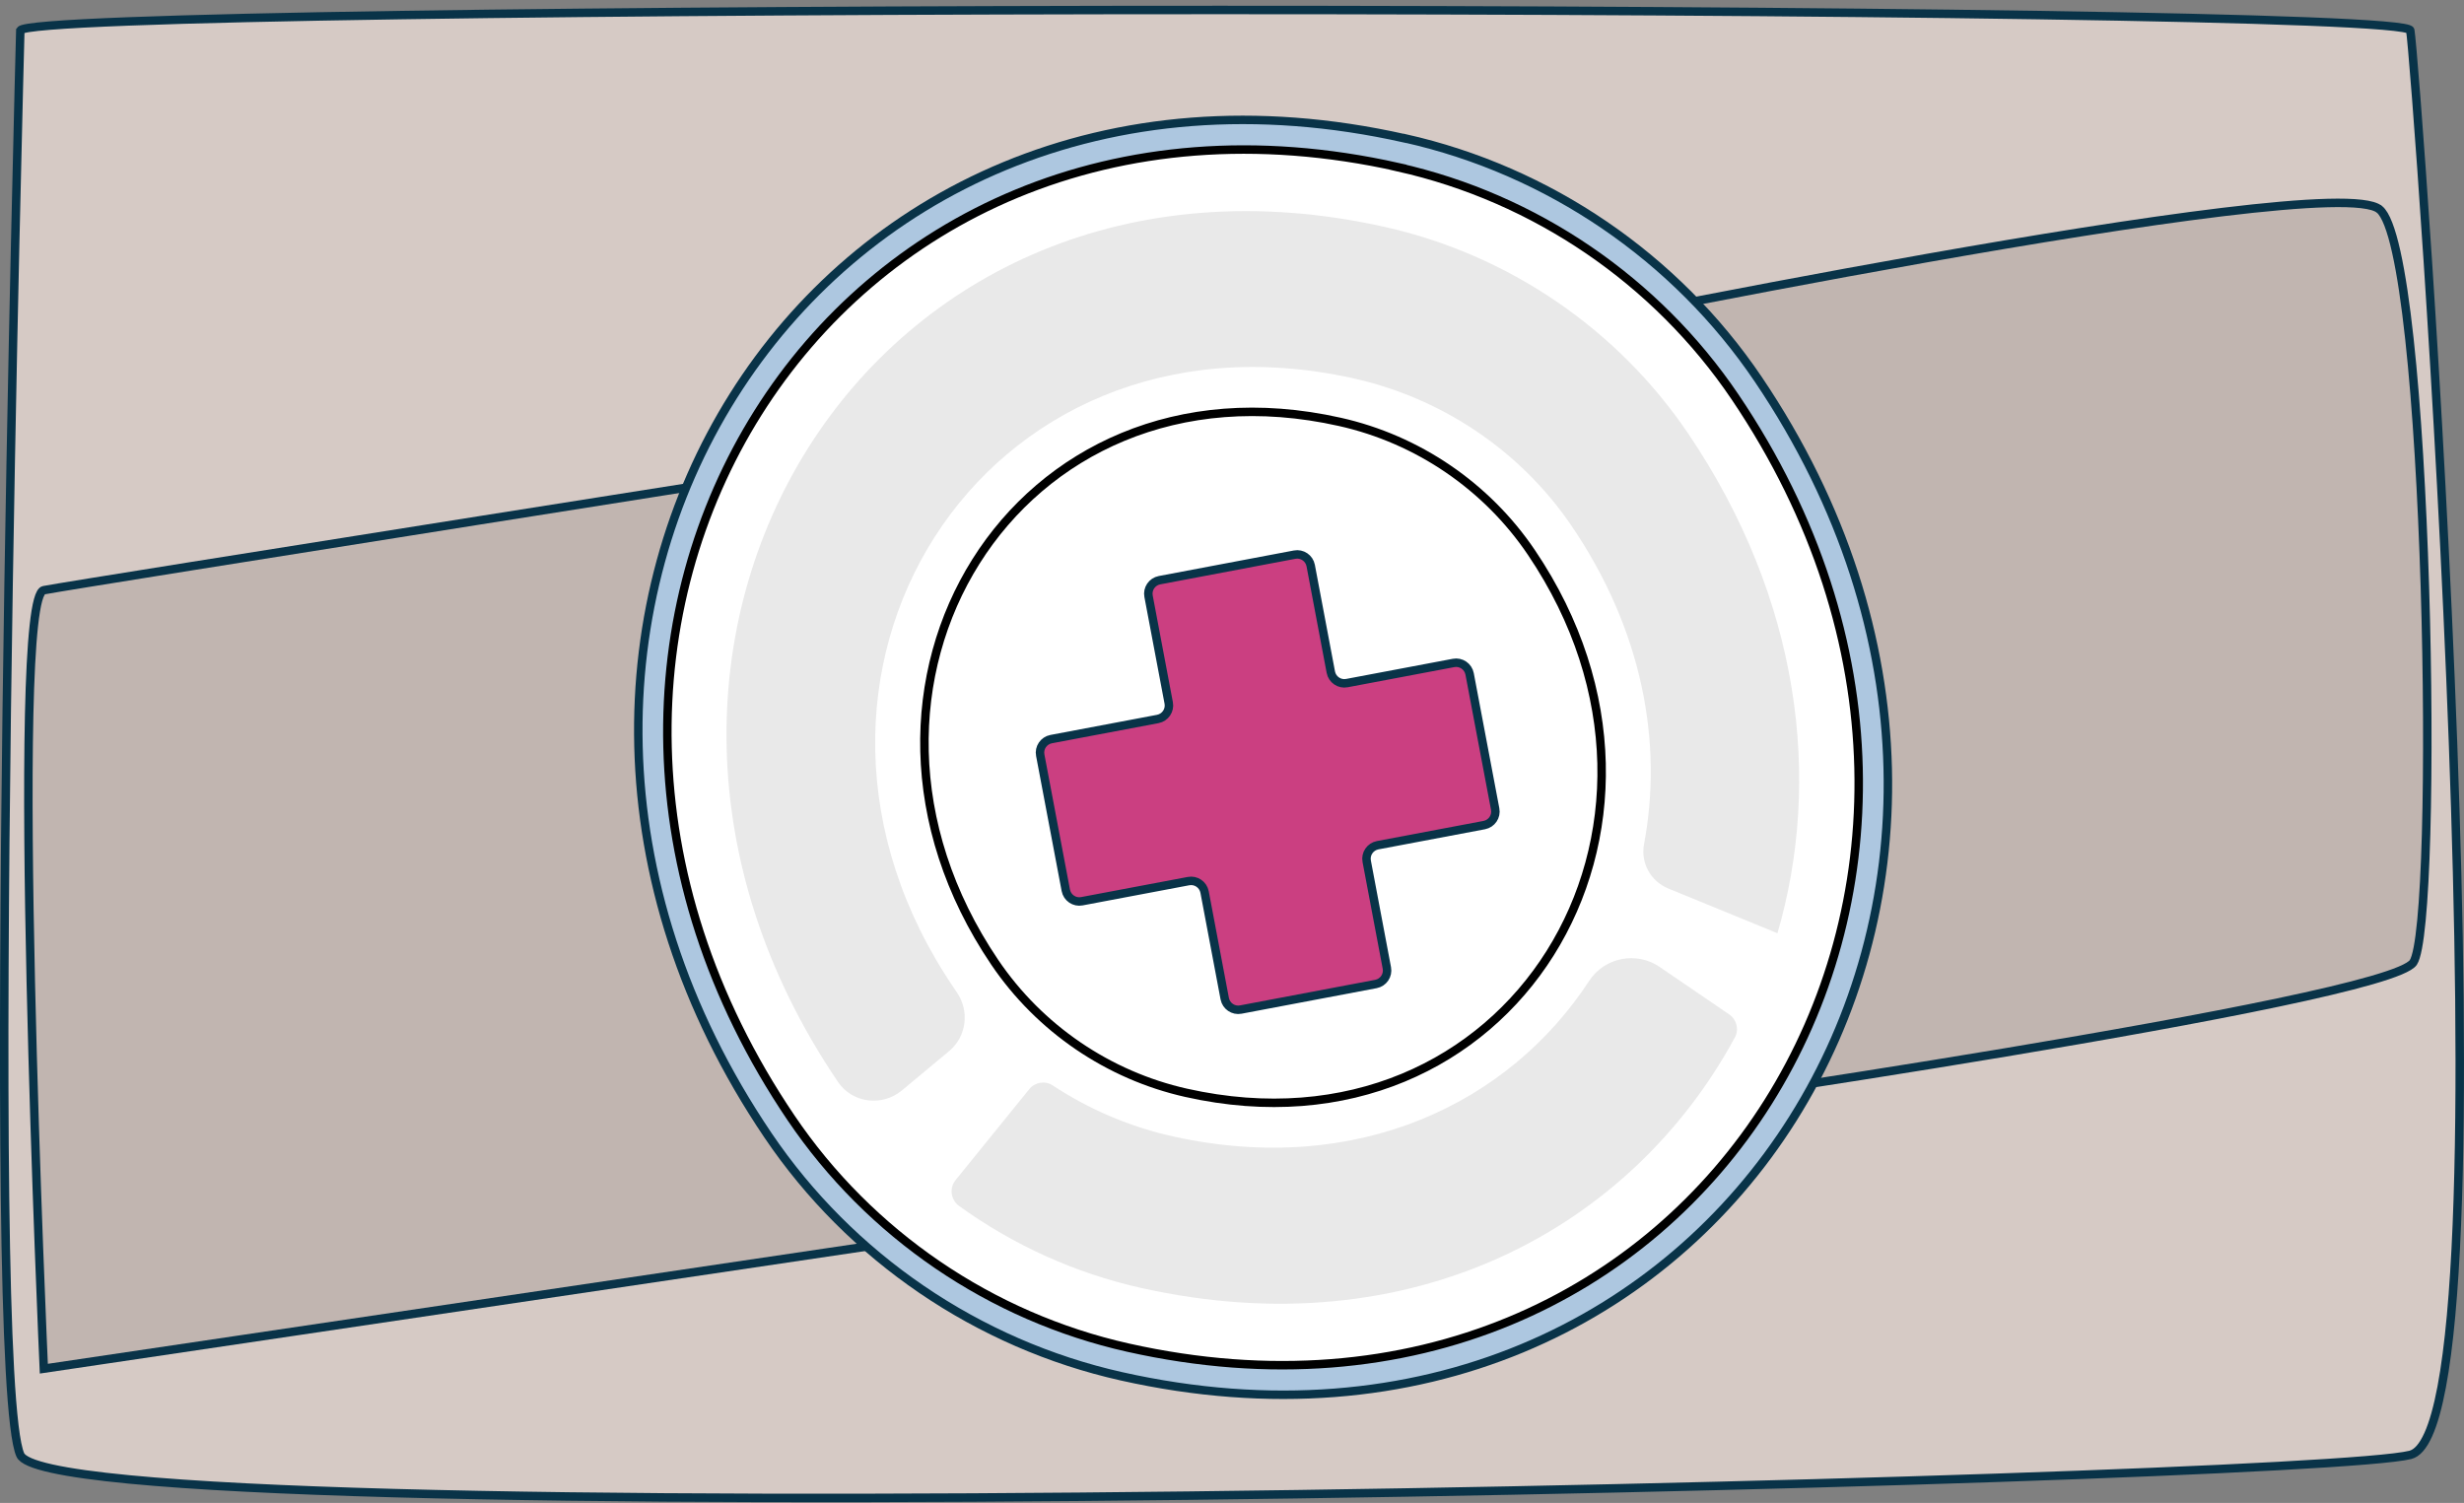 <svg width="341" height="208" viewBox="0 0 341 208" fill="none" xmlns="http://www.w3.org/2000/svg">
<rect x="0" y="0" width="341" height="208" fill="#808080" stroke="none"/>
<g clip-path="url(#clip0_50_2044)">
<path d="M2.811 4.2C5.317 0.441 332.826 0.441 333.564 4.2C334.301 7.959 348.6 197.595 333.564 201.354C318.527 205.113 7.823 212.632 2.811 201.354C-2.202 190.076 2.811 4.2 2.811 4.2Z" fill="#D6CAC5" stroke="#093348" stroke-width="1.171" stroke-miterlimit="10"/>
<path d="M123.129 63.071C123.129 63.071 123.117 63.036 123.106 63.036C123.106 63.036 10.88 80.754 6.066 81.68C1.253 82.605 6.066 189.421 6.066 189.421L148.378 168.294C150.006 167.989 150.919 164.617 150.72 159.581C150.521 154.557 149.256 148.737 147.453 144.556C137.557 121.661 129.02 93.156 123.129 63.083V63.071Z" fill="#C1B5B0" stroke="#093348" stroke-width="1.171" stroke-miterlimit="10"/>
<path d="M329.289 28.969C322.415 23.265 209.006 46.781 209.006 46.781C209.006 46.781 209.006 46.804 209.006 46.828C214.498 76.972 216.969 106.636 216.114 131.557C215.962 136.112 216.899 141.991 218.562 146.746C220.213 151.501 222.286 154.311 223.925 153.995C223.925 153.995 330.343 138.654 333.985 133.196C337.627 127.739 336.175 34.672 329.301 28.969H329.289Z" fill="#C1B5B0" stroke="#093348" stroke-width="1.171" stroke-miterlimit="10"/>
<path d="M194.426 19.155C111.617 0.569 58.754 86.832 106.289 157.133C117.707 174.021 135.309 186.013 155.194 190.475C237.99 209.036 290.842 122.797 243.331 52.496C231.924 35.609 214.322 23.605 194.437 19.143L194.426 19.155Z" fill="#ADC7E0" stroke="#093348" stroke-width="1.171" stroke-miterlimit="10"/>
<path d="M193.512 23.136C114.557 5.429 64.153 87.676 109.474 154.709C120.354 170.812 137.135 182.253 156.096 186.504C235.039 204.2 285.431 121.977 240.122 54.943C229.242 38.841 212.46 27.399 193.5 23.148L193.512 23.136Z" fill="white" stroke="black" stroke-width="1.171" stroke-miterlimit="10"/>
<path d="M185.431 58.387C140.555 48.315 111.898 95.077 137.662 133.173C143.846 142.319 153.39 148.83 164.164 151.243C209.041 161.303 237.686 114.552 211.933 76.457C205.75 67.299 196.206 60.799 185.431 58.387Z" fill="white" stroke="black" stroke-width="1.171" stroke-miterlimit="10"/>
<path d="M201.159 91.751L186.403 94.538C185.373 94.737 184.377 94.058 184.178 93.028L181.391 78.272C181.192 77.241 180.197 76.562 179.166 76.761L160.464 80.298C159.433 80.497 158.754 81.492 158.953 82.523L161.74 97.279C161.939 98.309 161.26 99.305 160.229 99.504L145.474 102.291C144.443 102.49 143.764 103.485 143.963 104.516L147.5 123.218C147.699 124.249 148.694 124.928 149.725 124.729L164.481 121.942C165.511 121.743 166.507 122.422 166.706 123.453L169.493 138.208C169.692 139.239 170.687 139.918 171.718 139.719L190.42 136.182C191.451 135.983 192.13 134.988 191.931 133.957L189.144 119.202C188.945 118.171 189.624 117.176 190.655 116.976L205.41 114.189C206.441 113.99 207.12 112.995 206.921 111.964L203.384 93.262C203.185 92.231 202.19 91.552 201.159 91.751Z" fill="#CB3F81" stroke="#093348" stroke-width="1.171" stroke-miterlimit="10"/>
<path d="M124.827 150.903L131.35 145.469C133.786 143.443 134.208 139.895 132.393 137.295C132.322 137.19 132.24 137.073 132.17 136.967C102.775 93.988 135.742 41.078 187.118 52.32C199.461 55.014 210.364 62.345 217.414 72.662C227.357 87.207 230.156 102.888 227.521 116.836C227.029 119.412 228.446 121.965 230.87 122.961L245.989 129.156C252.172 107.936 249.174 82.956 233.61 59.968C223.82 45.505 208.713 35.222 191.638 31.404C120.564 15.513 75.149 89.456 115.939 149.685C115.95 149.709 115.962 149.72 115.974 149.744C117.965 152.672 122.087 153.187 124.804 150.915L124.827 150.903Z" fill="#E9E9E9"/>
<path d="M229.699 133.829C226.478 131.627 222.063 132.482 219.932 135.749C208.865 152.672 187.938 162.872 162.478 157.309C156.435 155.986 150.744 153.55 145.673 150.212C144.63 149.521 143.225 149.767 142.441 150.739L132.24 163.329C131.339 164.441 131.584 166.069 132.744 166.912C140.239 172.311 148.8 176.211 157.934 178.248C195.433 186.633 225.776 170.004 240.098 143.572C240.696 142.471 240.333 141.089 239.302 140.387L229.711 133.84L229.699 133.829Z" fill="#E9E9E9"/>
</g>
<defs>
<clipPath id="clip0_50_2044">
<rect width="341" height="207.097" fill="white" transform="translate(0 0.792)"/>
</clipPath>
</defs>
</svg>
